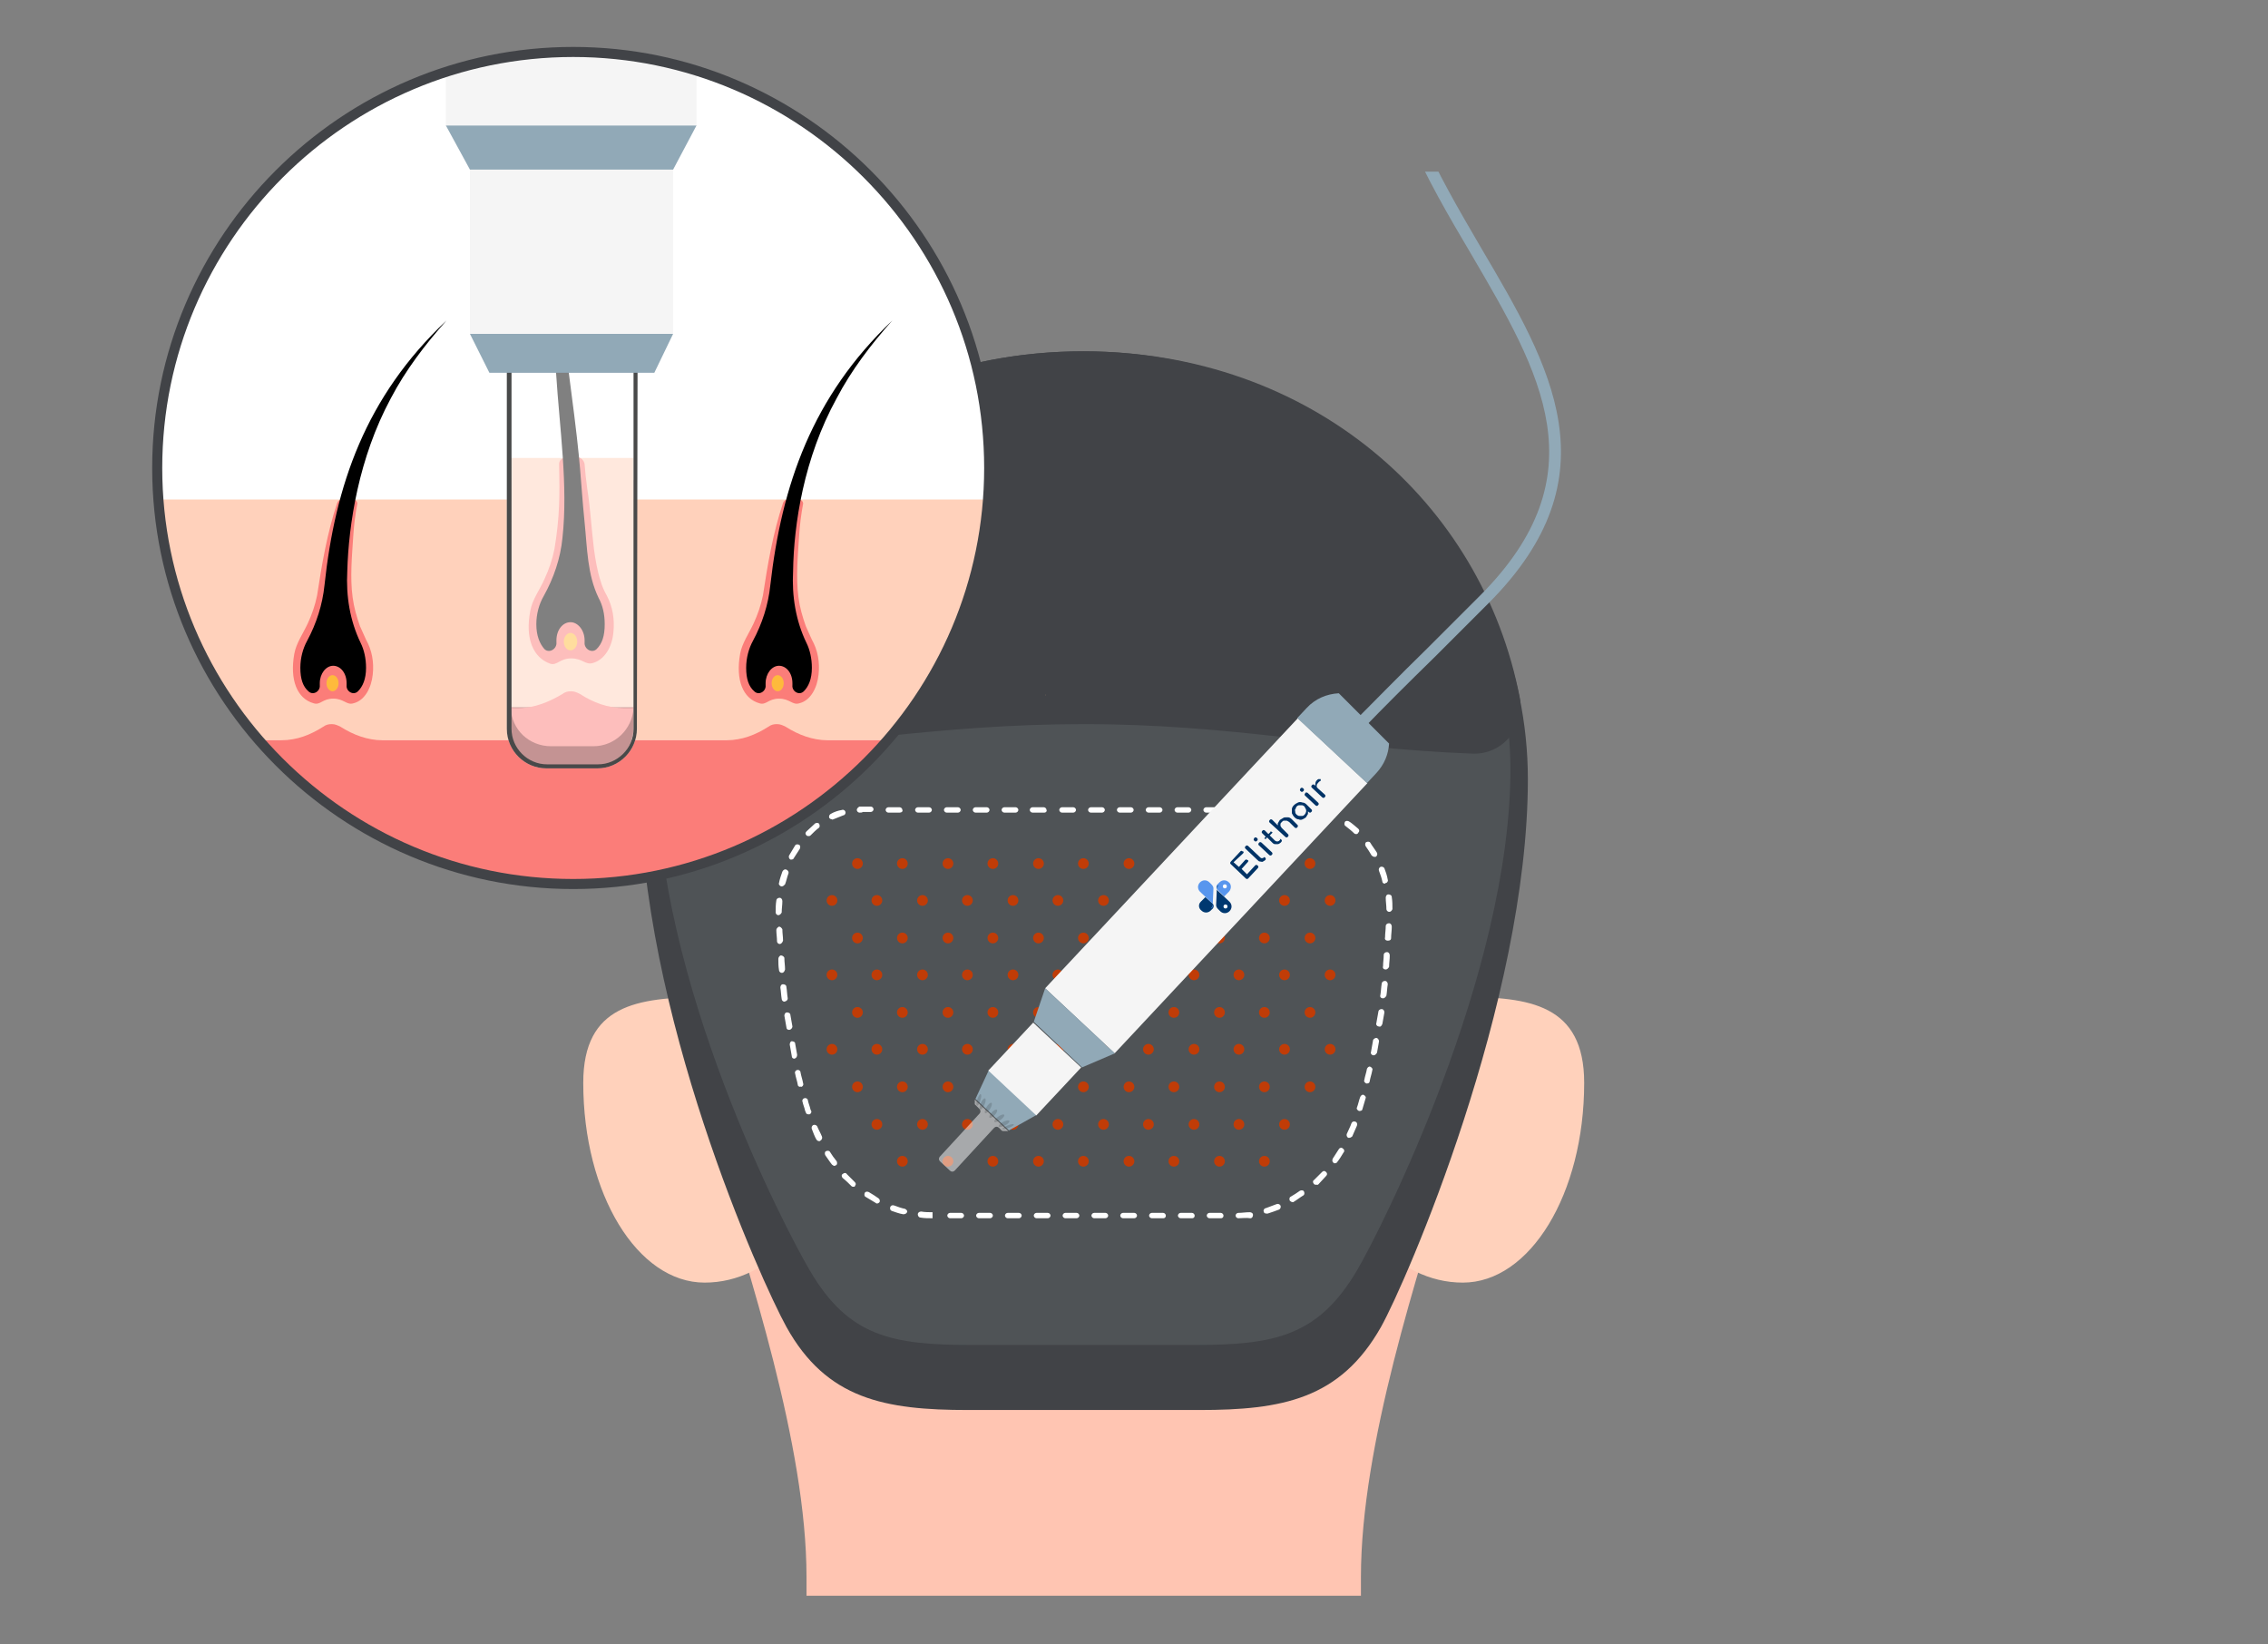<?xml version="1.0" encoding="UTF-8"?>
<!-- Generator: Adobe Illustrator 28.3.0, SVG Export Plug-In . SVG Version: 6.00 Build 0)  -->
<svg xmlns="http://www.w3.org/2000/svg" xmlns:xlink="http://www.w3.org/1999/xlink" version="1.1" id="Layer_2" x="0px" y="0px" viewBox="0 0 338.3 245.2" style="enable-background:new 0 0 338.3 245.2;" xml:space="preserve">
<rect x="0" y="0" width="338.3" height="245.2" fill="#808080" stroke="none"/>
<style type="text/css">
	.st0{clip-path:url(#SVGID_00000123400136045197023450000015710068820661742476_);}
	.st1{fill:#FFC5B2;}
	.st2{fill:#FFD1BB;}
	.st3{fill:#414347;}
	.st4{fill:#4F5356;}
	.st5{fill:#F9BB8F;}
	.st6{fill:#FFFFFF;}
	.st7{clip-path:url(#SVGID_00000116224963409780981670000016092412126310785983_);}
	.st8{fill:#C03C07;}
	.st9{fill:#F5F5F5;}
	.st10{fill:#91A9B7;}
	.st11{opacity:0.5;fill:#FFFFFF;enable-background:new    ;}
	.st12{opacity:0.22;fill:#34383A;enable-background:new    ;}
	.st13{opacity:0.22;}
	.st14{fill:#34383A;}
	.st15{fill-rule:evenodd;clip-rule:evenodd;fill:#003870;}
	.st16{fill-rule:evenodd;clip-rule:evenodd;fill:#5896EE;}
	.st17{fill:#003366;}
	.st18{fill:none;}
	.st19{clip-path:url(#SVGID_00000160181378387487510720000016900016225192153993_);}
	.st20{fill:#FB7D79;}
	.st21{opacity:0.75;fill:#FFCF29;enable-background:new    ;}
	.st22{fill:#882727;}
	.st23{fill:#484949;}
</style>
<g>
	<g>
		<defs>
			<rect id="SVGID_1_" x="46.6" y="25.6" width="269" height="212.4"></rect>
		</defs>
		<clipPath id="SVGID_00000103236411244822003400000000084718586158196409_">
			<use xlink:href="#SVGID_1_" style="overflow:visible;"></use>
		</clipPath>
		<g style="clip-path:url(#SVGID_00000103236411244822003400000000084718586158196409_);">
			<g>
				<g>
					<path class="st1" d="M106.6,172.8c5.1,17.1,13.7,42.7,13.7,62.4v2.9H203v-2.9c0-19.7,8.5-45.3,13.7-62.4       c5.2-17.1,7-54.1,7-54.1c0.4-4.6,0.3-9.2-0.5-13.7c-3.1-17.2-15.8-29.2-26.9-23.8C182.2,88,181.4,106,161.6,106l0,0       c-19.8,0-21.2-19.8-34.7-24.8c-11.7-4.3-23.8,6.6-26.9,23.8c-0.8,4.5-0.9,9.1-0.5,13.7C99.6,118.7,101.5,155.7,106.6,172.8       L106.6,172.8z"></path>
					<path class="st2" d="M236.3,161.5c0,16.6-8.1,29.8-18.1,29.8S200,181.8,200,170c0-11.8,8.1-21.3,18.1-21.3       S236.3,149.8,236.3,161.5L236.3,161.5z"></path>
					<path class="st2" d="M87,161.5c0,16.6,8.1,29.8,18.1,29.8s18.1-9.5,18.1-21.3c0-11.8-8.1-21.3-18.1-21.3       C95.1,148.8,87,149.8,87,161.5L87,161.5z"></path>
					<path class="st3" d="M161.6,52.4c-38.5,0-66.2,29-66.2,63.8s18.2,75,21.9,81.7c6,10.8,14.7,12.4,27.1,12.4h34.5       c12.3,0,21-1.6,27.1-12.4c3.7-6.6,21.9-48.4,21.9-81.7S200.2,52.4,161.6,52.4L161.6,52.4z"></path>
					<path class="st4" d="M161.6,56.3c-37.1,0-63.7,26.6-63.7,58.4s19.3,68.7,22.9,74.8c5.8,9.9,12.3,11.1,24.2,11.1h33.2       c11.9,0,18.4-1.3,24.2-11.1c3.6-6.1,22.9-44.3,22.9-74.8S198.7,56.3,161.6,56.3L161.6,56.3z"></path>
					<path class="st3" d="M161.6,108c22.3,0,37.2,3.6,58,4.4c4.5,0.2,7.9-3.9,7.1-8.3c-5.6-29.2-31.1-51.7-65.1-51.7       c-34,0-59.5,22.6-65.1,51.7c-0.8,4.5,2.6,8.5,7.2,8.3C122.2,111.5,139.7,108,161.6,108L161.6,108z"></path>
					<path class="st5" d="M156,103.7c0,0-0.1-0.1-0.2-0.2l0.1,0.1C155.9,103.6,155.9,103.7,156,103.7z"></path>
					<path class="st6" d="M182.1,181.7h-1.7c-0.2,0-0.4-0.2-0.4-0.4s0.2-0.4,0.4-0.4h1.7c0.2,0,0.4,0.2,0.4,0.4       S182.4,181.7,182.1,181.7z M177.8,181.7h-1.7c-0.2,0-0.4-0.2-0.4-0.4s0.2-0.4,0.4-0.4h1.7c0.2,0,0.4,0.2,0.4,0.4       S178.1,181.7,177.8,181.7z M173.5,181.7h-1.7c-0.2,0-0.4-0.2-0.4-0.4s0.2-0.4,0.4-0.4h1.7c0.2,0,0.4,0.2,0.4,0.4       S173.8,181.7,173.5,181.7z M169.2,181.7h-1.7c-0.2,0-0.4-0.2-0.4-0.4s0.2-0.4,0.4-0.4h1.7c0.2,0,0.4,0.2,0.4,0.4       S169.4,181.7,169.2,181.7z M164.9,181.7h-1.7c-0.2,0-0.4-0.2-0.4-0.4s0.2-0.4,0.4-0.4h1.7c0.2,0,0.4,0.2,0.4,0.4       S165.1,181.7,164.9,181.7z M160.6,181.7h-1.7c-0.2,0-0.4-0.2-0.4-0.4s0.2-0.4,0.4-0.4h1.7c0.2,0,0.4,0.2,0.4,0.4       S160.8,181.7,160.6,181.7z M156.3,181.7h-1.7c-0.2,0-0.4-0.2-0.4-0.4s0.2-0.4,0.4-0.4h1.7c0.2,0,0.4,0.2,0.4,0.4       S156.5,181.7,156.3,181.7z M152,181.7h-1.7c-0.2,0-0.4-0.2-0.4-0.4s0.2-0.4,0.4-0.4h1.7c0.2,0,0.4,0.2,0.4,0.4       S152.2,181.7,152,181.7z M147.7,181.7h-1.7c-0.2,0-0.4-0.2-0.4-0.4s0.2-0.4,0.4-0.4h1.7c0.2,0,0.4,0.2,0.4,0.4       S147.9,181.7,147.7,181.7z M143.4,181.7h-1.7c-0.2,0-0.4-0.2-0.4-0.4s0.2-0.4,0.4-0.4h1.7c0.2,0,0.4,0.2,0.4,0.4       S143.6,181.7,143.4,181.7z M139.1,181.7c-0.6,0-1.2,0-1.8-0.1c-0.2,0-0.4-0.2-0.4-0.5c0-0.2,0.2-0.4,0.5-0.4       c0.6,0.1,1.1,0.1,1.7,0.1V181.7L139.1,181.7z M184.7,181.7c-0.2,0-0.4-0.2-0.4-0.4c0-0.2,0.2-0.4,0.4-0.4       c0.6,0,1.1-0.1,1.7-0.1c0.2,0,0.5,0.1,0.5,0.4c0,0.2-0.1,0.5-0.4,0.5C185.9,181.6,185.3,181.7,184.7,181.7L184.7,181.7       L184.7,181.7z M134.8,181.1c0,0-0.1,0-0.1,0c-0.6-0.1-1.1-0.3-1.7-0.5c-0.2-0.1-0.3-0.3-0.2-0.6c0.1-0.2,0.3-0.3,0.6-0.2       c0.5,0.2,1.1,0.4,1.6,0.5c0.2,0.1,0.4,0.3,0.3,0.5C135.2,181,135,181.1,134.8,181.1L134.8,181.1z M188.9,181       c-0.2,0-0.4-0.1-0.4-0.3c-0.1-0.2,0.1-0.5,0.3-0.5c0.5-0.2,1.1-0.4,1.6-0.6c0.2-0.1,0.5,0,0.6,0.2c0.1,0.2,0,0.5-0.2,0.6       c-0.5,0.2-1.1,0.4-1.7,0.6C189,181,189,181,188.9,181L188.9,181z M130.8,179.5c0,0-0.1,0-0.2-0.1c-0.5-0.3-1-0.6-1.5-0.9       c-0.2-0.1-0.2-0.4-0.1-0.6c0.1-0.2,0.4-0.2,0.6-0.1c0.5,0.3,1,0.6,1.4,0.9c0.2,0.1,0.3,0.4,0.2,0.6       C131.1,179.4,131,179.5,130.8,179.5L130.8,179.5z M192.8,179.3c-0.1,0-0.3-0.1-0.4-0.2c-0.1-0.2-0.1-0.5,0.1-0.6       c0.5-0.3,1-0.6,1.4-0.9c0.2-0.1,0.5-0.1,0.6,0.1c0.1,0.2,0.1,0.5-0.1,0.6c-0.5,0.3-1,0.7-1.5,1       C193,179.3,192.9,179.3,192.8,179.3L192.8,179.3z M127.3,177c-0.1,0-0.2,0-0.3-0.1c-0.4-0.4-0.8-0.8-1.3-1.2       c-0.2-0.2-0.2-0.5,0-0.6c0.2-0.2,0.5-0.2,0.6,0c0.4,0.4,0.8,0.8,1.2,1.2c0.2,0.2,0.2,0.4,0,0.6C127.6,177,127.4,177,127.3,177       L127.3,177z M196.3,176.7c-0.1,0-0.2,0-0.3-0.1c-0.2-0.2-0.2-0.5,0-0.6c0.4-0.4,0.8-0.8,1.2-1.2c0.2-0.2,0.4-0.2,0.6,0       s0.2,0.4,0,0.6c-0.4,0.4-0.8,0.9-1.2,1.3C196.5,176.7,196.4,176.7,196.3,176.7L196.3,176.7z M124.5,173.9       c-0.1,0-0.3-0.1-0.4-0.2c-0.4-0.5-0.7-1-1-1.4c-0.1-0.2-0.1-0.5,0.1-0.6c0.2-0.1,0.5-0.1,0.6,0.1c0.3,0.5,0.6,0.9,1,1.4       c0.1,0.2,0.1,0.5-0.1,0.6C124.6,173.8,124.5,173.9,124.5,173.9z M199.1,173.5c-0.1,0-0.2,0-0.2-0.1c-0.2-0.1-0.2-0.4-0.1-0.6       c0.3-0.5,0.6-0.9,0.9-1.4c0.1-0.2,0.4-0.3,0.6-0.1c0.2,0.1,0.3,0.4,0.1,0.6c-0.3,0.5-0.6,1-1,1.5       C199.4,173.4,199.3,173.5,199.1,173.5L199.1,173.5z M122.2,170.2c-0.2,0-0.3-0.1-0.4-0.2c-0.3-0.5-0.5-1.1-0.7-1.6       c-0.1-0.2,0-0.5,0.2-0.6c0.2-0.1,0.5,0,0.6,0.2c0.2,0.5,0.5,1,0.7,1.5c0.1,0.2,0,0.5-0.2,0.6       C122.3,170.2,122.3,170.2,122.2,170.2L122.2,170.2z M201.3,169.7c0,0-0.1,0-0.2,0c-0.2-0.1-0.3-0.4-0.2-0.6       c0.2-0.5,0.5-1,0.7-1.6c0.1-0.2,0.3-0.3,0.6-0.2c0.2,0.1,0.3,0.3,0.2,0.6c-0.2,0.5-0.5,1.1-0.7,1.6       C201.6,169.6,201.4,169.7,201.3,169.7L201.3,169.7z M120.6,166.2c-0.2,0-0.4-0.1-0.4-0.3l-0.1-0.2c-0.1-0.5-0.3-0.9-0.4-1.4       c-0.1-0.2,0.1-0.5,0.3-0.5c0.2-0.1,0.5,0.1,0.5,0.3c0.1,0.5,0.3,0.9,0.4,1.4l0.1,0.2c0.1,0.2-0.1,0.5-0.3,0.5       C120.7,166.2,120.6,166.2,120.6,166.2L120.6,166.2z M202.8,165.7c0,0-0.1,0-0.1,0c-0.2-0.1-0.4-0.3-0.3-0.5       c0.2-0.5,0.3-1.1,0.5-1.6c0.1-0.2,0.3-0.4,0.5-0.3c0.2,0.1,0.4,0.3,0.3,0.5c-0.2,0.6-0.3,1.1-0.5,1.7       C203.2,165.6,203,165.7,202.8,165.7L202.8,165.7z M119.4,162.1c-0.2,0-0.4-0.1-0.4-0.3c-0.1-0.6-0.3-1.1-0.4-1.7       c-0.1-0.2,0.1-0.5,0.3-0.5c0.2-0.1,0.5,0.1,0.5,0.3c0.1,0.6,0.3,1.1,0.4,1.7c0.1,0.2-0.1,0.5-0.3,0.5       C119.5,162,119.5,162,119.4,162.1L119.4,162.1z M203.9,161.6c0,0-0.1,0-0.1,0c-0.2-0.1-0.4-0.3-0.3-0.5       c0.1-0.6,0.3-1.1,0.4-1.7c0.1-0.2,0.3-0.4,0.5-0.3c0.2,0.1,0.4,0.3,0.3,0.5c-0.1,0.6-0.3,1.1-0.4,1.7       C204.3,161.5,204.1,161.6,203.9,161.6L203.9,161.6z M118.5,157.9c-0.2,0-0.4-0.1-0.4-0.4c-0.1-0.6-0.2-1.1-0.3-1.7       c0-0.2,0.1-0.5,0.3-0.5c0.2,0,0.5,0.1,0.5,0.3c0.1,0.6,0.2,1.1,0.3,1.7C118.9,157.6,118.8,157.8,118.5,157.9       C118.5,157.8,118.5,157.8,118.5,157.9L118.5,157.9z M204.9,157.4C204.9,157.4,204.8,157.4,204.9,157.4c-0.3,0-0.5-0.3-0.4-0.5       c0.1-0.6,0.2-1.1,0.3-1.7c0-0.2,0.3-0.4,0.5-0.4s0.4,0.3,0.4,0.5c-0.1,0.6-0.2,1.1-0.3,1.7       C205.3,157.2,205.1,157.4,204.9,157.4L204.9,157.4z M117.7,153.6c-0.2,0-0.4-0.1-0.4-0.4c-0.1-0.6-0.2-1.1-0.3-1.7       c0-0.2,0.1-0.5,0.4-0.5c0.2,0,0.5,0.1,0.5,0.4c0.1,0.6,0.2,1.1,0.3,1.7C118.2,153.3,118,153.6,117.7,153.6       C117.7,153.6,117.7,153.6,117.7,153.6L117.7,153.6z M205.7,153.1C205.7,153.1,205.6,153.1,205.7,153.1c-0.3,0-0.5-0.3-0.4-0.5       c0.1-0.6,0.2-1.1,0.3-1.7c0-0.2,0.2-0.4,0.5-0.4c0.2,0,0.4,0.2,0.4,0.5c-0.1,0.6-0.2,1.1-0.3,1.7       C206.1,153,205.9,153.2,205.7,153.1L205.7,153.1z M117,149.4c-0.2,0-0.4-0.2-0.4-0.4c-0.1-0.6-0.1-1.1-0.2-1.7       c0-0.2,0.1-0.5,0.4-0.5c0.2,0,0.5,0.1,0.5,0.4c0.1,0.6,0.1,1.1,0.2,1.7C117.5,149.1,117.4,149.3,117,149.4       C117.1,149.3,117.1,149.3,117,149.4L117,149.4z M206.3,148.9C206.3,148.9,206.2,148.9,206.3,148.9c-0.3,0-0.5-0.2-0.4-0.5       c0.1-0.6,0.1-1.1,0.2-1.7c0-0.2,0.2-0.4,0.5-0.4c0.2,0,0.4,0.2,0.4,0.5c-0.1,0.6-0.1,1.1-0.2,1.7       C206.7,148.7,206.5,148.9,206.3,148.9L206.3,148.9z M116.6,145.1c-0.2,0-0.4-0.2-0.4-0.4c-0.1-0.6-0.1-1.1-0.1-1.7       c0-0.2,0.2-0.5,0.4-0.5c0.2,0,0.5,0.2,0.5,0.4c0,0.6,0.1,1.1,0.1,1.7C117,144.9,116.9,145.1,116.6,145.1       C116.6,145.1,116.6,145.1,116.6,145.1z M206.7,144.6C206.7,144.6,206.7,144.6,206.7,144.6c-0.3,0-0.5-0.2-0.4-0.5       c0-0.6,0.1-1.1,0.1-1.7c0-0.2,0.2-0.4,0.5-0.4c0.2,0,0.4,0.2,0.4,0.5c0,0.6-0.1,1.2-0.1,1.7       C207.1,144.4,206.9,144.6,206.7,144.6L206.7,144.6z M116.3,140.8c-0.2,0-0.4-0.2-0.4-0.4c0-0.6-0.1-1.1-0.1-1.7       c0-0.2,0.2-0.4,0.4-0.5c0.2,0,0.4,0.2,0.5,0.4c0,0.6,0.1,1.1,0.1,1.7C116.7,140.6,116.5,140.8,116.3,140.8       C116.3,140.8,116.3,140.8,116.3,140.8L116.3,140.8z M207,140.3C207,140.3,207,140.3,207,140.3c-0.3,0-0.5-0.2-0.4-0.5       c0-0.6,0.1-1.1,0.1-1.7c0-0.2,0.2-0.4,0.5-0.4c0.2,0,0.4,0.2,0.4,0.5c0,0.6-0.1,1.2-0.1,1.7C207.5,140.2,207.3,140.3,207,140.3       L207,140.3z M116.1,136.5c-0.2,0-0.4-0.2-0.4-0.4c0-0.6,0-1.2,0.1-1.8c0-0.2,0.2-0.4,0.5-0.4c0.2,0,0.4,0.2,0.4,0.5       c0,0.6-0.1,1.1-0.1,1.7C116.5,136.3,116.3,136.5,116.1,136.5L116.1,136.5z M207.2,136c-0.2,0-0.4-0.2-0.4-0.4       c0-0.6-0.1-1.1-0.1-1.7c0-0.2,0.1-0.5,0.4-0.5c0.2,0,0.5,0.1,0.5,0.4c0.1,0.6,0.1,1.2,0.1,1.8C207.6,135.8,207.5,136,207.2,136       L207.2,136L207.2,136z M116.6,132.2c0,0-0.1,0-0.1,0c-0.2-0.1-0.4-0.3-0.3-0.5c0.1-0.6,0.3-1.1,0.5-1.7       c0.1-0.2,0.3-0.4,0.6-0.3c0.2,0.1,0.4,0.3,0.3,0.6c-0.2,0.5-0.3,1.1-0.5,1.6C116.9,132.1,116.8,132.2,116.6,132.2L116.6,132.2z        M206.6,131.8c-0.2,0-0.4-0.1-0.4-0.3c-0.1-0.5-0.3-1.1-0.5-1.6c-0.1-0.2,0-0.5,0.2-0.6s0.5,0,0.6,0.2c0.2,0.5,0.4,1.1,0.5,1.7       c0.1,0.2-0.1,0.5-0.3,0.5C206.6,131.7,206.6,131.8,206.6,131.8L206.6,131.8z M118.1,128.2c0,0-0.1,0-0.2,0       c-0.2-0.1-0.3-0.4-0.2-0.6c0.3-0.5,0.6-1,0.9-1.5c0.1-0.2,0.4-0.2,0.6-0.1c0.2,0.1,0.2,0.4,0.1,0.6c-0.3,0.5-0.6,0.9-0.9,1.4       C118.4,128.1,118.2,128.2,118.1,128.2L118.1,128.2z M205,127.8c-0.1,0-0.3-0.1-0.4-0.2c-0.3-0.5-0.6-1-0.9-1.4       c-0.1-0.2-0.1-0.5,0.1-0.6c0.2-0.1,0.5-0.1,0.6,0.1c0.3,0.5,0.7,1,1,1.5c0.1,0.2,0,0.5-0.2,0.6       C205.1,127.8,205,127.8,205,127.8L205,127.8z M120.6,124.7c-0.1,0-0.2,0-0.3-0.1c-0.2-0.2-0.2-0.4,0-0.6       c0.4-0.4,0.9-0.8,1.3-1.2c0.2-0.1,0.5-0.1,0.6,0.1c0.1,0.2,0.1,0.5-0.1,0.6c-0.4,0.3-0.8,0.7-1.2,1.1       C120.8,124.7,120.7,124.7,120.6,124.7L120.6,124.7z M202.3,124.4c-0.1,0-0.2,0-0.3-0.1c-0.4-0.4-0.8-0.7-1.3-1.1       c-0.2-0.1-0.2-0.4-0.1-0.6c0.1-0.2,0.4-0.2,0.6-0.1c0.5,0.3,0.9,0.7,1.4,1.1c0.2,0.2,0.2,0.4,0,0.6       C202.5,124.4,202.4,124.4,202.3,124.4L202.3,124.4z M124.1,122.2c-0.2,0-0.3-0.1-0.4-0.2c-0.1-0.2,0-0.5,0.2-0.6       c0.5-0.3,1.1-0.5,1.7-0.6c0.2-0.1,0.5,0.1,0.5,0.3c0.1,0.2-0.1,0.5-0.3,0.5c-0.5,0.2-1,0.4-1.5,0.6       C124.2,122.2,124.1,122.3,124.1,122.2L124.1,122.2z M198.8,122c0,0-0.1,0-0.2,0c-0.5-0.2-1-0.4-1.6-0.5       c-0.2-0.1-0.4-0.3-0.3-0.5c0.1-0.2,0.3-0.4,0.5-0.3c0.6,0.1,1.1,0.3,1.7,0.6c0.2,0.1,0.3,0.4,0.2,0.6       C199.1,122,198.9,122.1,198.8,122L198.8,122z M128.2,121.2c-0.2,0-0.4-0.2-0.4-0.4c0-0.2,0.2-0.4,0.4-0.5c0.2,0,0.4,0,0.5,0       h1.2c0.2,0,0.4,0.2,0.4,0.4c0,0.2-0.2,0.4-0.4,0.4h-1.2C128.6,121.2,128.4,121.2,128.2,121.2       C128.2,121.2,128.2,121.2,128.2,121.2L128.2,121.2z M194.6,121.2h-1.8c-0.2,0-0.4-0.2-0.4-0.4c0-0.2,0.2-0.4,0.4-0.4h1.8       c0.2,0,0.4,0.2,0.4,0.4C195,121,194.8,121.2,194.6,121.2L194.6,121.2z M190.2,121.2h-1.7c-0.2,0-0.4-0.2-0.4-0.4       c0-0.2,0.2-0.4,0.4-0.4h1.7c0.2,0,0.4,0.2,0.4,0.4C190.6,121,190.5,121.2,190.2,121.2z M185.9,121.2h-1.7       c-0.2,0-0.4-0.2-0.4-0.4c0-0.2,0.2-0.4,0.4-0.4h1.7c0.2,0,0.4,0.2,0.4,0.4C186.3,121,186.2,121.2,185.9,121.2z M181.6,121.2       h-1.7c-0.2,0-0.4-0.2-0.4-0.4c0-0.2,0.2-0.4,0.4-0.4h1.7c0.2,0,0.4,0.2,0.4,0.4C182,121,181.8,121.2,181.6,121.2z M177.3,121.2       h-1.7c-0.2,0-0.4-0.2-0.4-0.4c0-0.2,0.2-0.4,0.4-0.4h1.7c0.2,0,0.4,0.2,0.4,0.4C177.7,121,177.5,121.2,177.3,121.2z M173,121.2       h-1.7c-0.2,0-0.4-0.2-0.4-0.4c0-0.2,0.2-0.4,0.4-0.4h1.7c0.2,0,0.4,0.2,0.4,0.4C173.4,121,173.2,121.2,173,121.2z M168.7,121.2       H167c-0.2,0-0.4-0.2-0.4-0.4c0-0.2,0.2-0.4,0.4-0.4h1.7c0.2,0,0.4,0.2,0.4,0.4C169.1,121,168.9,121.2,168.7,121.2z        M164.4,121.2h-1.7c-0.2,0-0.4-0.2-0.4-0.4c0-0.2,0.2-0.4,0.4-0.4h1.7c0.2,0,0.4,0.2,0.4,0.4       C164.8,121,164.6,121.2,164.4,121.2z M160.1,121.2h-1.7c-0.2,0-0.4-0.2-0.4-0.4c0-0.2,0.2-0.4,0.4-0.4h1.7       c0.2,0,0.4,0.2,0.4,0.4C160.5,121,160.3,121.2,160.1,121.2z M155.8,121.2H154c-0.2,0-0.4-0.2-0.4-0.4c0-0.2,0.2-0.4,0.4-0.4       h1.7c0.2,0,0.4,0.2,0.4,0.4C156.2,121,156,121.2,155.8,121.2z M151.5,121.2h-1.7c-0.2,0-0.4-0.2-0.4-0.4c0-0.2,0.2-0.4,0.4-0.4       h1.7c0.2,0,0.4,0.2,0.4,0.4C151.9,121,151.7,121.2,151.5,121.2z M147.2,121.2h-1.7c-0.2,0-0.4-0.2-0.4-0.4       c0-0.2,0.2-0.4,0.4-0.4h1.7c0.2,0,0.4,0.2,0.4,0.4C147.6,121,147.4,121.2,147.2,121.2z M142.9,121.2h-1.7       c-0.2,0-0.4-0.2-0.4-0.4c0-0.2,0.2-0.4,0.4-0.4h1.7c0.2,0,0.4,0.2,0.4,0.4C143.3,121,143.1,121.2,142.9,121.2z M138.6,121.2       h-1.7c-0.2,0-0.4-0.2-0.4-0.4c0-0.2,0.2-0.4,0.4-0.4h1.7c0.2,0,0.4,0.2,0.4,0.4C139,121,138.8,121.2,138.6,121.2z M134.2,121.2       h-1.7c-0.2,0-0.4-0.2-0.4-0.4c0-0.2,0.2-0.4,0.4-0.4h1.7c0.2,0,0.4,0.2,0.4,0.4C134.7,121,134.5,121.2,134.2,121.2z"></path>
					<g>
						<defs>
							<path id="SVGID_00000114047767361083686030000009309441001081389232_" d="M191.1,125.2h-58.9c-6.5,0-11.6,6.2-11.4,13.6         c0.3,9,1.6,17.2,4,24.5c2.5,8,9.2,13.4,16.6,13.4h40.4c7.4,0,14.1-5.4,16.6-13.4c2.3-7.4,3.6-15.6,4-24.5         C202.7,131.4,197.6,125.2,191.1,125.2z"></path>
						</defs>
						<clipPath id="SVGID_00000054229300357142099700000008366570765271087541_">
							<use xlink:href="#SVGID_00000114047767361083686030000009309441001081389232_" style="overflow:visible;"></use>
						</clipPath>
						<g style="clip-path:url(#SVGID_00000054229300357142099700000008366570765271087541_);">
							<g>
								<g>
									<circle class="st8" cx="198.4" cy="134.3" r="0.8"></circle>
									<circle class="st8" cx="191.6" cy="134.3" r="0.8"></circle>
									<circle class="st8" cx="184.8" cy="134.3" r="0.8"></circle>
									<circle class="st8" cx="178.1" cy="134.3" r="0.8"></circle>
									<circle class="st8" cx="171.3" cy="134.3" r="0.8"></circle>
									<circle class="st8" cx="164.6" cy="134.3" r="0.8"></circle>
									<circle class="st8" cx="157.8" cy="134.3" r="0.8"></circle>
									<circle class="st8" cx="151.1" cy="134.3" r="0.8"></circle>
									<circle class="st8" cx="144.3" cy="134.3" r="0.8"></circle>
									<circle class="st8" cx="137.6" cy="134.3" r="0.8"></circle>
									<circle class="st8" cx="130.8" cy="134.3" r="0.8"></circle>
									<circle class="st8" cx="124.1" cy="134.3" r="0.8"></circle>
								</g>
								<g>
									<circle class="st8" cx="195.4" cy="139.9" r="0.8"></circle>
									<circle class="st8" cx="188.6" cy="139.9" r="0.8"></circle>
									<circle class="st8" cx="181.9" cy="139.9" r="0.8"></circle>
									<circle class="st8" cx="175.1" cy="139.9" r="0.8"></circle>
									<circle class="st8" cx="168.4" cy="139.9" r="0.8"></circle>
									<circle class="st8" cx="161.6" cy="139.9" r="0.8"></circle>
									<circle class="st8" cx="154.9" cy="139.9" r="0.8"></circle>
									<circle class="st8" cx="148.1" cy="139.9" r="0.8"></circle>
									<circle class="st8" cx="141.4" cy="139.9" r="0.8"></circle>
									<circle class="st8" cx="134.6" cy="139.9" r="0.8"></circle>
									<circle class="st8" cx="127.9" cy="139.9" r="0.8"></circle>
								</g>
								<g>
									<circle class="st8" cx="195.4" cy="128.8" r="0.8"></circle>
									<circle class="st8" cx="188.6" cy="128.8" r="0.8"></circle>
									<circle class="st8" cx="181.9" cy="128.8" r="0.8"></circle>
									<circle class="st8" cx="175.1" cy="128.8" r="0.8"></circle>
									<circle class="st8" cx="168.4" cy="128.8" r="0.8"></circle>
									<circle class="st8" cx="161.6" cy="128.8" r="0.8"></circle>
									<circle class="st8" cx="154.9" cy="128.8" r="0.8"></circle>
									<circle class="st8" cx="148.1" cy="128.8" r="0.8"></circle>
									<circle class="st8" cx="141.4" cy="128.8" r="0.8"></circle>
									<circle class="st8" cx="134.6" cy="128.8" r="0.8"></circle>
									<circle class="st8" cx="127.9" cy="128.8" r="0.8"></circle>
								</g>
								<g>
									<circle class="st8" cx="198.4" cy="145.4" r="0.8"></circle>
									<circle class="st8" cx="191.6" cy="145.4" r="0.8"></circle>
									<circle class="st8" cx="184.8" cy="145.4" r="0.8"></circle>
									<circle class="st8" cx="178.1" cy="145.4" r="0.8"></circle>
									<circle class="st8" cx="171.3" cy="145.4" r="0.8"></circle>
									<circle class="st8" cx="164.6" cy="145.4" r="0.8"></circle>
									<circle class="st8" cx="157.8" cy="145.4" r="0.8"></circle>
									<circle class="st8" cx="151.1" cy="145.4" r="0.8"></circle>
									<circle class="st8" cx="144.3" cy="145.4" r="0.8"></circle>
									<circle class="st8" cx="137.6" cy="145.4" r="0.8"></circle>
									<circle class="st8" cx="130.8" cy="145.4" r="0.8"></circle>
									<circle class="st8" cx="124.1" cy="145.4" r="0.8"></circle>
								</g>
								<g>
									<circle class="st8" cx="195.4" cy="151" r="0.8"></circle>
									<circle class="st8" cx="188.6" cy="151" r="0.8"></circle>
									<circle class="st8" cx="181.9" cy="151" r="0.8"></circle>
									<circle class="st8" cx="175.1" cy="151" r="0.8"></circle>
									<circle class="st8" cx="168.4" cy="151" r="0.8"></circle>
									<circle class="st8" cx="161.6" cy="151" r="0.8"></circle>
									<circle class="st8" cx="154.9" cy="151" r="0.8"></circle>
									<circle class="st8" cx="148.1" cy="151" r="0.8"></circle>
									<circle class="st8" cx="141.4" cy="151" r="0.8"></circle>
									<circle class="st8" cx="134.6" cy="151" r="0.8"></circle>
									<circle class="st8" cx="127.9" cy="151" r="0.8"></circle>
								</g>
								<g>
									<circle class="st8" cx="198.4" cy="156.5" r="0.8"></circle>
									<circle class="st8" cx="191.6" cy="156.5" r="0.8"></circle>
									<circle class="st8" cx="184.8" cy="156.5" r="0.8"></circle>
									<circle class="st8" cx="178.1" cy="156.5" r="0.8"></circle>
									<circle class="st8" cx="171.3" cy="156.5" r="0.8"></circle>
									<circle class="st8" cx="164.6" cy="156.5" r="0.8"></circle>
									<circle class="st8" cx="157.8" cy="156.5" r="0.8"></circle>
									<circle class="st8" cx="151.1" cy="156.5" r="0.8"></circle>
									<circle class="st8" cx="144.3" cy="156.5" r="0.8"></circle>
									<circle class="st8" cx="137.6" cy="156.5" r="0.8"></circle>
									<circle class="st8" cx="130.8" cy="156.5" r="0.8"></circle>
									<circle class="st8" cx="124.1" cy="156.5" r="0.8"></circle>
								</g>
								<g>
									<circle class="st8" cx="195.4" cy="162.1" r="0.8"></circle>
									<circle class="st8" cx="188.6" cy="162.1" r="0.8"></circle>
									<circle class="st8" cx="181.9" cy="162.1" r="0.8"></circle>
									<circle class="st8" cx="175.1" cy="162.1" r="0.8"></circle>
									<circle class="st8" cx="168.4" cy="162.1" r="0.8"></circle>
									<circle class="st8" cx="161.6" cy="162.1" r="0.8"></circle>
									<circle class="st8" cx="154.9" cy="162.1" r="0.8"></circle>
									<circle class="st8" cx="148.1" cy="162.1" r="0.8"></circle>
									<circle class="st8" cx="141.4" cy="162.1" r="0.8"></circle>
									<circle class="st8" cx="134.6" cy="162.1" r="0.8"></circle>
									<circle class="st8" cx="127.9" cy="162.1" r="0.8"></circle>
								</g>
								<g>
									<circle class="st8" cx="198.4" cy="167.7" r="0.8"></circle>
									<circle class="st8" cx="191.6" cy="167.7" r="0.8"></circle>
									<circle class="st8" cx="184.8" cy="167.7" r="0.8"></circle>
									<circle class="st8" cx="178.1" cy="167.7" r="0.8"></circle>
									<circle class="st8" cx="171.3" cy="167.7" r="0.8"></circle>
									<circle class="st8" cx="164.6" cy="167.7" r="0.8"></circle>
									<circle class="st8" cx="157.8" cy="167.7" r="0.8"></circle>
									<circle class="st8" cx="151.1" cy="167.7" r="0.8"></circle>
									<circle class="st8" cx="144.3" cy="167.7" r="0.8"></circle>
									<circle class="st8" cx="137.6" cy="167.7" r="0.8"></circle>
									<circle class="st8" cx="130.8" cy="167.7" r="0.8"></circle>
									<circle class="st8" cx="124.1" cy="167.7" r="0.8"></circle>
								</g>
								<g>
									<circle class="st8" cx="195.4" cy="173.2" r="0.8"></circle>
									<circle class="st8" cx="188.6" cy="173.2" r="0.8"></circle>
									<circle class="st8" cx="181.9" cy="173.2" r="0.8"></circle>
									<circle class="st8" cx="175.1" cy="173.2" r="0.8"></circle>
									<circle class="st8" cx="168.4" cy="173.2" r="0.8"></circle>
									<circle class="st8" cx="161.6" cy="173.2" r="0.8"></circle>
									<circle class="st8" cx="154.9" cy="173.2" r="0.8"></circle>
									<circle class="st8" cx="148.1" cy="173.2" r="0.8"></circle>
									<circle class="st8" cx="141.4" cy="173.2" r="0.8"></circle>
									<circle class="st8" cx="134.6" cy="173.2" r="0.8"></circle>
									<circle class="st8" cx="127.9" cy="173.2" r="0.8"></circle>
								</g>
							</g>
						</g>
					</g>
				</g>
				<g>
					
						<rect x="152.4" y="125" transform="matrix(0.683 -0.73 0.73 0.683 -39.445 173.281)" class="st9" width="55.2" height="14.2"></rect>
					<polygon class="st10" points="155.9,147.4 166.3,157.1 161.4,159.2 154.2,152.4      "></polygon>
					<polygon class="st10" points="147.5,159.6 154.6,166.3 150.5,168.6 145.5,163.9      "></polygon>
					
						<rect x="149.5" y="154.5" transform="matrix(0.683 -0.73 0.73 0.683 -67.472 163.284)" class="st9" width="9.8" height="9.8"></rect>
					<path class="st11" d="M145.7,165l0.4,0.4c0.2,0.2,0.2,0.5,0,0.7l-5.9,6.4c-0.2,0.2-0.2,0.5,0,0.7l1.5,1.4       c0.2,0.2,0.5,0.2,0.7,0l5.9-6.4c0.2-0.2,0.5-0.2,0.7,0l0.4,0.4c0.1,0.1,0.2,0.1,0.3,0.1h0.7l-5-4.7l0,0.7       C145.5,164.8,145.6,164.9,145.7,165L145.7,165z"></path>
					
						<ellipse transform="matrix(0.683 -0.73 0.73 0.683 -74.319 160.848)" class="st12" cx="148.2" cy="166.1" rx="0.8" ry="0.3"></ellipse>
					<g class="st13">
						
							<ellipse transform="matrix(0.815 -0.58 0.58 0.815 -69.122 117.274)" class="st14" cx="149" cy="166.8" rx="0.9" ry="0.3"></ellipse>
					</g>
					<g class="st13">
						
							<ellipse transform="matrix(0.888 -0.46 0.46 0.888 -60.306 87.761)" class="st14" cx="149.8" cy="167.5" rx="0.9" ry="0.3"></ellipse>
					</g>
					<g class="st13">
						<path class="st14" d="M150.2,167.9c0.5-0.2,0.9-0.3,1-0.2c0.1,0.1-0.2,0.3-0.7,0.5c-0.5,0.2-0.9,0.3-1,0.2        C149.4,168.4,149.7,168.1,150.2,167.9z"></path>
					</g>
					<g class="st13">
						
							<ellipse transform="matrix(0.524 -0.852 0.852 0.524 -70.652 204.224)" class="st14" cx="147.4" cy="165.3" rx="0.9" ry="0.3"></ellipse>
					</g>
					<g class="st13">
						
							<ellipse transform="matrix(0.4 -0.916 0.916 0.4 -62.883 233.185)" class="st14" cx="146.7" cy="164.6" rx="0.9" ry="0.3"></ellipse>
					</g>
					<g class="st13">
						<path class="st14" d="M146.2,164.2c0.2-0.5,0.2-0.9,0.1-1s-0.3,0.2-0.5,0.7c-0.2,0.5-0.2,0.9-0.1,1S146.1,164.7,146.2,164.2z"></path>
					</g>
					<path class="st10" d="M199.7,103.4c-1.8,0.1-3.5,0.8-4.8,2.2l-1.4,1.5l10.4,9.7l1.4-1.5c1.2-1.3,1.8-2.8,1.9-4.4L199.7,103.4       L199.7,103.4z"></path>
					<g>
						<g>
							<path class="st15" d="M179.1,134.5l0.7-0.7l1,0.9c0.3,0.2,0.3,0.7,0,0.9l-0.2,0.2c-0.4,0.4-1,0.4-1.4,0l0,0         C178.8,135.5,178.7,134.9,179.1,134.5L179.1,134.5z"></path>
							<path class="st16" d="M181,132.5c0-0.2-0.1-0.4-0.3-0.6l-0.3-0.3c-0.4-0.4-1-0.4-1.4,0l0,0c-0.4,0.4-0.4,1,0,1.4l1.7,1.6         c0.3,0.2,0.3,0.7,0,0.9l0-0.1c0.2-0.2,0.2-0.4,0.2-0.6L181,132.5L181,132.5L181,132.5z"></path>
							<path class="st16" d="M183.3,133l-0.7,0.7l-1-1c-0.2-0.2-0.2-0.6,0-0.8l0.3-0.3c0.4-0.4,1-0.4,1.4,0l0,0         C183.7,131.9,183.7,132.6,183.3,133z"></path>
							<path class="st15" d="M181.4,135c0,0.2,0.1,0.4,0.3,0.6l0.3,0.3c0.4,0.4,1,0.4,1.4,0l0,0c0.4-0.4,0.4-1,0-1.4l-1.7-1.6         c-0.3-0.2-0.3-0.7,0-0.9l0,0.1c-0.2,0.2-0.2,0.4-0.2,0.6L181.4,135L181.4,135z"></path>
							<circle class="st6" cx="182.8" cy="135.2" r="0.3"></circle>
							<circle class="st6" cx="182.7" cy="132.2" r="0.3"></circle>
						</g>
						<g>
							<path class="st17" d="M185.4,127.3c0,0,0.1-0.1,0.1-0.2s0-0.1-0.1-0.1s-0.1-0.1-0.2-0.1c-0.1,0-0.1,0-0.2,0.1l-1.4,1.5         c0,0-0.1,0.1-0.1,0.2c0,0.1,0,0.1,0.1,0.2l2.2,2.1c0,0,0.1,0.1,0.2,0.1c0.1,0,0.1,0,0.2-0.1l1.4-1.5c0,0,0.1-0.1,0.1-0.2         c0-0.1,0-0.1-0.1-0.2c0,0-0.1-0.1-0.2-0.1c-0.1,0-0.1,0-0.2,0.1l-1.2,1.3l-0.8-0.8l0.9-1c0,0,0.1-0.1,0.1-0.2         c0-0.1,0-0.1-0.1-0.1c0,0-0.1-0.1-0.2-0.1c-0.1,0-0.1,0-0.2,0.1l-0.9,1l-0.8-0.7L185.4,127.3L185.4,127.3L185.4,127.3z"></path>
							<path class="st17" d="M188.5,127.9L188.5,127.9c-0.1,0.1-0.2,0.1-0.3,0.1c-0.1,0-0.2-0.1-0.2-0.1l-1.8-1.7         c0,0-0.1-0.1-0.2-0.1c-0.1,0-0.1,0-0.2,0.1s-0.1,0.1-0.1,0.2c0,0.1,0,0.1,0.1,0.2l1.8,1.7c0.1,0.1,0.2,0.2,0.4,0.2         c0.1,0,0.3,0.1,0.4,0s0.2-0.1,0.3-0.2l0,0c0.1-0.1,0.1-0.1,0.1-0.2c0-0.1,0-0.1-0.1-0.2c-0.1,0-0.1-0.1-0.2-0.1         C188.6,127.8,188.6,127.8,188.5,127.9L188.5,127.9L188.5,127.9z"></path>
							<path class="st17" d="M187.1,125c0,0-0.1,0.1-0.1,0.2c0,0.1,0,0.1,0.1,0.2c0.1,0.1,0.1,0.1,0.2,0.1s0.1,0,0.2-0.1         s0.1-0.1,0.1-0.2s0-0.1-0.1-0.2c-0.1-0.1-0.1-0.1-0.2-0.1C187.2,124.9,187.1,124.9,187.1,125z"></path>
							<path class="st17" d="M187.8,125.7c0,0-0.1,0.1-0.1,0.2s0,0.1,0.1,0.2l1.5,1.4c0,0,0.1,0.1,0.2,0.1c0.1,0,0.1,0,0.2-0.1         s0.1-0.1,0.1-0.2s0-0.1-0.1-0.2l-1.5-1.4c0,0-0.1-0.1-0.2-0.1C187.9,125.6,187.9,125.6,187.8,125.7L187.8,125.7z"></path>
							<path class="st17" d="M190.9,125.3l-0.1,0.1c0,0-0.1,0.1-0.3,0.1s-0.2-0.1-0.3-0.1l-0.8-0.8l0.3-0.3c0,0,0.1-0.1,0.1-0.1         c0-0.1,0-0.1-0.1-0.1c0,0-0.1-0.1-0.1-0.1c-0.1,0-0.1,0-0.1,0.1l-0.3,0.3l-0.5-0.5c0,0-0.1-0.1-0.2-0.1c-0.1,0-0.1,0-0.2,0.1         c0,0-0.1,0.1-0.1,0.2c0,0.1,0,0.1,0.1,0.2l0.5,0.5l-0.1,0.1c0,0-0.1,0.1-0.1,0.1c0,0.1,0,0.1,0.1,0.1c0,0,0.1,0.1,0.1,0         c0.1,0,0.1,0,0.1-0.1l0.1-0.1l0.8,0.8c0.1,0.1,0.2,0.2,0.4,0.2c0.1,0,0.3,0,0.4,0c0.1,0,0.3-0.1,0.4-0.2l0.1-0.1         c0,0,0.1-0.1,0.1-0.2c0-0.1,0-0.1-0.1-0.2c-0.1,0-0.1-0.1-0.2-0.1C191,125.3,190.9,125.3,190.9,125.3L190.9,125.3         L190.9,125.3z"></path>
							<path class="st17" d="M191.4,122c-0.2,0.1-0.3,0.2-0.5,0.3c-0.1,0.2-0.2,0.3-0.3,0.5c0,0.1,0,0.2,0,0.3l-0.8-0.8         c0,0-0.1-0.1-0.2-0.1c-0.1,0-0.1,0-0.2,0.1c0,0-0.1,0.1-0.1,0.2s0,0.1,0.1,0.2l2.3,2.1c0,0,0.1,0.1,0.2,0.1         c0.1,0,0.1,0,0.2-0.1c0,0,0.1-0.1,0.1-0.2s0-0.1-0.1-0.2l-0.9-0.9c-0.1-0.1-0.1-0.2-0.2-0.3c0-0.1,0-0.2,0-0.3         c0-0.1,0.1-0.2,0.2-0.3s0.2-0.2,0.3-0.2c0.1,0,0.2,0,0.4,0c0.1,0,0.2,0.1,0.4,0.2l0.8,0.8c0,0,0.1,0.1,0.2,0.1         c0.1,0,0.1,0,0.2-0.1c0,0,0.1-0.1,0.1-0.2c0-0.1,0-0.1-0.1-0.2l-0.8-0.8c-0.2-0.2-0.4-0.3-0.6-0.3         C191.7,121.9,191.5,121.9,191.4,122L191.4,122L191.4,122z"></path>
							<path class="st17" d="M193.6,119.7c-0.2,0.1-0.4,0.2-0.6,0.4c-0.2,0.2-0.3,0.4-0.3,0.6c0,0.2,0,0.4,0,0.6         c0.1,0.2,0.2,0.4,0.4,0.6s0.4,0.3,0.6,0.3c0.2,0.1,0.4,0.1,0.6,0s0.4-0.2,0.5-0.3c0.1-0.2,0.2-0.3,0.3-0.5c0-0.1,0-0.2,0-0.4         l0.1,0.1c0,0,0.1,0.1,0.2,0.1c0.1,0,0.1,0,0.2-0.1s0.1-0.1,0.1-0.2s0-0.1-0.1-0.2l-0.7-0.7c-0.2-0.2-0.4-0.3-0.6-0.3         C194,119.6,193.8,119.6,193.6,119.7L193.6,119.7L193.6,119.7z M194.8,120.7c0,0.1,0.1,0.3,0,0.4c0,0.1-0.1,0.3-0.2,0.4         s-0.2,0.2-0.4,0.2c-0.1,0-0.3,0-0.4,0c-0.1,0-0.3-0.1-0.4-0.2c-0.1-0.1-0.2-0.2-0.2-0.4s-0.1-0.3,0-0.4s0.1-0.3,0.2-0.4         c0.1-0.1,0.2-0.2,0.4-0.2c0.1,0,0.3,0,0.4,0c0.1,0,0.3,0.1,0.4,0.2C194.6,120.4,194.7,120.5,194.8,120.7L194.8,120.7z"></path>
							<path class="st17" d="M194,117.6c0,0-0.1,0.1-0.1,0.2c0,0.1,0,0.1,0.1,0.2c0.1,0.1,0.1,0.1,0.2,0.1c0.1,0,0.1,0,0.2-0.1         c0.1-0.1,0.1-0.1,0.1-0.2c0-0.1,0-0.1-0.1-0.2c-0.1-0.1-0.1-0.1-0.2-0.1C194.1,117.5,194,117.5,194,117.6z"></path>
							<path class="st17" d="M194.7,118.3c0,0-0.1,0.1-0.1,0.2s0,0.1,0.1,0.2l1.5,1.4c0,0,0.1,0.1,0.2,0.1c0.1,0,0.1,0,0.2-0.1         s0.1-0.1,0.1-0.2s0-0.1-0.1-0.2l-1.5-1.4c0,0-0.1-0.1-0.2-0.1C194.8,118.2,194.7,118.2,194.7,118.3L194.7,118.3z"></path>
							<path class="st17" d="M196.7,116.2c-0.1,0-0.2,0.1-0.3,0.2c-0.1,0.1-0.2,0.3-0.2,0.5c0,0.1,0,0.2,0,0.3l-0.1-0.1         c0,0-0.1-0.1-0.2-0.1c-0.1,0-0.1,0-0.2,0.1c-0.1,0.1-0.1,0.1-0.1,0.2s0,0.1,0.1,0.2l1.5,1.4c0,0,0.1,0.1,0.2,0.1         c0.1,0,0.1,0,0.2-0.1c0.1-0.1,0.1-0.1,0.1-0.2s0-0.1-0.1-0.2l-1-0.9c-0.1-0.1-0.2-0.2-0.2-0.3c0-0.1,0-0.3,0.1-0.4         s0.2-0.3,0.4-0.4c0,0,0.1,0,0.1-0.1c0,0,0-0.1,0-0.1c0,0,0-0.1,0-0.1C196.9,116.2,196.8,116.2,196.7,116.2L196.7,116.2         L196.7,116.2z"></path>
						</g>
					</g>
				</g>
				<path class="st10" d="M203.5,108.5l-1.2-1.2c2.7-2.7,6.3-6.4,10.6-10.6c2.4-2.4,5-5,7.8-7.8c18.1-18.1,9.1-33.3-1.2-50.9      c-6.8-11.5-13.7-23.3-13.7-37.2c0-18.7,1.7-7.1,1.7,0c0,13.3,6.9,25,13.5,36.3c10.3,17.5,20,33.9,1,52.9      c-2.8,2.8-5.4,5.4-7.8,7.8C209.8,102.1,206.1,105.8,203.5,108.5L203.5,108.5z"></path>
			</g>
		</g>
	</g>
	<rect x="46.6" y="25.8" class="st18" width="269" height="212.4"></rect>
	<path class="st6" d="M85.5,7.7L85.5,7.7c-17.1,0-32.5,6.9-43.8,18.1C30.4,37,23.4,52.6,23.4,69.8l0,0c0,34.3,27.8,62.1,62.1,62.1   l0,0c34.3,0,62.1-27.8,62.1-62.1l0,0c0-21.1-10.5-39.7-26.6-50.9C110.9,11.9,98.7,7.7,85.5,7.7z"></path>
	<g>
		<defs>
			<path id="SVGID_00000116198800535611633110000005723140863391553931_" d="M85.5,7.7L85.5,7.7C67.3,7.7,51,15.5,39.6,28     C29.6,39,23.4,53.7,23.4,69.8l0,0c0,34.3,27.8,62.1,62.1,62.1l0,0c34.3,0,62.1-27.8,62.1-62.1l0,0c0-18.6-8.1-35.2-21.1-46.6     C115.5,13.6,101.2,7.7,85.5,7.7z"></path>
		</defs>
		<clipPath id="SVGID_00000027600929981204228470000006859653591555342506_">
			<use xlink:href="#SVGID_00000116198800535611633110000005723140863391553931_" style="overflow:visible;"></use>
		</clipPath>
		<g style="clip-path:url(#SVGID_00000027600929981204228470000006859653591555342506_);">
			<g>
				<rect x="23.4" y="74.5" class="st2" width="124.1" height="35.9"></rect>
				<path class="st20" d="M123.4,110.4c-2.2,0-4.3-0.8-6.2-2c-0.4-0.2-0.8-0.4-1.3-0.4c-0.5,0-0.9,0.1-1.3,0.4c-1.9,1.2-3.9,2-6.2,2      H57c-2.2,0-4.3-0.8-6.2-2c-0.4-0.2-0.8-0.4-1.3-0.4c-0.5,0-0.9,0.1-1.3,0.4c-1.9,1.2-3.9,2-6.2,2H23.4v21.7h124.1v-21.7H123.4      L123.4,110.4z"></path>
				<g>
					<path class="st20" d="M119.2,74.5h-0.2c-0.5,1.7-0.7,3.5-1,5.3c-0.5,3.2-1.1,6.3-0.8,9.5c0.1,1.6,0.4,3.3,0.9,4.8       c0.4,1.5,1.3,2.7,1.5,4.2c0.2,1.3-1.3-1.4-3.5-1.4c-2.5,0-3.7,2.9-3.5,1.1c0.3-1.5,1.2-2.7,1.7-4.1c0.9-2.3,1.4-4.7,1.6-7.1       c0.3-3.3,1.2-8.7,1.8-12.3h-0.2c-0.3,0-0.6,0.2-0.7,0.5c-1.5,4.5-2.3,9.2-3,13.8c-0.3,1.5-0.8,2.9-1.4,4.2       c-0.7,1.5-1.7,2.9-2,4.5c-0.7,3.9,0.4,6.7,2.9,7.4c1,0.3,1.3-0.7,2.9-0.7s2,1,3,0.7c1.7-0.4,2.7-2.3,2.9-4.3       c0.2-1.8-0.1-3.6-1-5.2c-0.3-0.7-0.6-1.3-0.9-2c-0.5-1.4-0.9-2.8-1.1-4.3c-0.4-3-0.1-6.1,0.1-9.2c0.1-1.6,0.3-3.2,0.6-4.8       C119.8,74.8,119.5,74.5,119.2,74.5L119.2,74.5z"></path>
					<path d="M124.8,59.4c2.2-4.2,5.1-8,8.3-11.6c-12,11.4-16.5,24.6-18.2,39.5c-0.3,2.9-1.2,5.7-2.6,8.3c-0.6,1.1-1,2.5-1,4       c0,1.7,0.4,2.8,1.2,3.5c0.7,0.7,1.8,0,1.7-0.9c0-0.1,0-0.2,0-0.3c0-1.4,0.9-2.6,2-2.6c1.1,0,2,1.1,2,2.6c0,0.1,0,0.2,0,0.3       c-0.1,0.9,1,1.6,1.7,0.9c0.7-0.7,1.2-1.8,1.2-3.5c0-1.4-0.3-2.7-0.8-3.7c-1.6-3.3-2.2-7-2-10.7       C118.4,78.2,119.9,68.3,124.8,59.4L124.8,59.4z"></path>
					<ellipse class="st21" cx="116" cy="101.9" rx="0.9" ry="1.2"></ellipse>
				</g>
				<g>
					<path class="st20" d="M52.7,74.5h-0.2c-0.5,1.7-0.7,3.5-1,5.3c-0.5,3.2-1.1,6.3-0.8,9.5c0.1,1.6,0.4,3.3,0.9,4.8       c0.4,1.5,1.3,2.7,1.5,4.2c0.2,1.3-1.3-1.4-3.5-1.4c-2.5,0-3.7,2.9-3.5,1.1c0.3-1.5,1.2-2.7,1.7-4.1c0.9-2.3,1.4-4.7,1.6-7.1       c0.3-3.3,1.2-8.7,1.8-12.3H51c-0.3,0-0.6,0.2-0.7,0.5c-1.5,4.5-2.3,9.2-3,13.8c-0.3,1.5-0.8,2.9-1.4,4.2       c-0.7,1.5-1.7,2.9-2,4.5c-0.7,3.9,0.4,6.7,2.9,7.4c1,0.3,1.3-0.7,2.9-0.7s2,1,3,0.7c1.7-0.4,2.7-2.3,2.9-4.3       c0.2-1.8-0.1-3.6-1-5.2c-0.3-0.7-0.6-1.3-0.9-2c-0.5-1.4-0.9-2.8-1.1-4.3c-0.4-3-0.1-6.1,0.1-9.2c0.1-1.6,0.3-3.2,0.6-4.8       C53.3,74.8,53,74.5,52.7,74.5L52.7,74.5z"></path>
					<path d="M58.3,59.4c2.2-4.2,5.1-8,8.3-11.6C54.5,59.2,50,72.4,48.4,87.3c-0.3,2.9-1.2,5.7-2.6,8.3c-0.6,1.1-1,2.5-1,4       c0,1.7,0.4,2.8,1.2,3.5c0.7,0.7,1.8,0,1.7-0.9c0-0.1,0-0.2,0-0.3c0-1.4,0.9-2.6,2-2.6s2,1.1,2,2.6c0,0.1,0,0.2,0,0.3       c-0.1,0.9,1,1.6,1.7,0.9c0.7-0.7,1.2-1.8,1.2-3.5c0-1.4-0.3-2.7-0.8-3.7c-1.6-3.3-2.2-7-2-10.7C52,78.2,53.5,68.3,58.3,59.4       L58.3,59.4z"></path>
					<ellipse class="st21" cx="49.6" cy="101.9" rx="0.9" ry="1.2"></ellipse>
				</g>
				<path class="st22" d="M76.2,71.6v37c0,0.1,0,0.2,0,0.2l0,0c0.1,3.2,2.8,5.7,6,5.7h6.3c3.2,0,5.8-2.5,6-5.7l0,0      c0-0.1,0-0.2,0-0.2v-37H76.2L76.2,71.6z"></path>
				<g>
					<path class="st2" d="M76.2,68.3v37c0,0.1,0,0.2,0,0.2h18.3c0-0.1,0-0.2,0-0.2v-37H76.2L76.2,68.3z"></path>
					<path class="st20" d="M82.2,111.3h6.3c3.2,0,5.8-2.5,6-5.7H93c-2.3,0-4.5-0.8-6.5-2.1c-0.4-0.2-0.8-0.4-1.3-0.4       c-0.5,0-0.9,0.1-1.3,0.4c-2,1.2-4.2,2.1-6.5,2.1h-1.2C76.3,108.8,78.9,111.3,82.2,111.3z"></path>
					<g>
						<path class="st20" d="M86.3,72.4c0.2,3.4-0.3,6.6,0,10c0.1,1.7,0.4,3.4,1,5.1c0.4,1.5,1.4,2.8,1.6,4.4        c0.2,1.4-1.3-1.5-3.7-1.5c-2.6,0-3.9,3.1-3.6,1.2c0.3-1.6,1.3-2.8,1.8-4.3c1-2.4,1.5-5,1.6-7.5c0.3-3.4-0.7-11.5-0.7-11.5        c-0.5,0-0.9,0.4-0.9,0.9c0.1,4.7,0.1,7.9-0.7,12.7c-0.3,1.5-0.8,3-1.5,4.5c-0.7,1.6-1.8,3-2.1,4.7c-0.8,4.1,0.4,7,3,7.9        c1,0.3,1.4-0.8,3.1-0.8c1.7,0,2.1,1,3.2,0.7c1.8-0.5,2.9-2.4,3.1-4.6c0.2-1.9-0.1-3.8-1-5.5c-0.4-0.7-0.7-1.4-0.9-2.1        c-0.5-1.5-0.8-3.3-1-4.8c-0.4-3.2-0.5-5.8-1-9c-0.2-1.5-0.3-2.4-0.4-3.7c-0.1-0.5-0.5-1-1.1-1l0,0        C85.8,69.6,86.2,70.4,86.3,72.4L86.3,72.4z"></path>
						<path d="M85.1,57.6c-0.6-5-2.5-15.6,1.4-25.3c-7.7,14.1-0.9,32.3-2.6,47.9c-0.3,3.1-1.3,6-2.8,8.7c-0.7,1.2-1.1,2.7-1.1,4.2        c0,1.7,0.5,2.9,1.2,3.7c0.7,0.7,1.9,0,1.8-1c0-0.1,0-0.2,0-0.3c0-1.5,0.9-2.7,2.1-2.7c1.1,0,2.1,1.2,2.1,2.7        c0,0.1,0,0.2,0,0.3c-0.1,1,1.1,1.7,1.8,1c0.8-0.8,1.2-1.9,1.2-3.7c0-1.5-0.3-2.8-0.9-3.9c-1.7-3.5-1.7-7.4-2.1-11.3        C86.5,70.9,86.8,70.4,85.1,57.6L85.1,57.6z"></path>
						<ellipse class="st21" cx="85.1" cy="95.7" rx="1" ry="1.3"></ellipse>
					</g>
				</g>
				<g>
					<path class="st11" d="M75.6,54.9h19.4v53.8c0,3.3-2.7,5.9-5.9,5.9h-7.6c-3.3,0-5.9-2.7-5.9-5.9V54.9L75.6,54.9z"></path>
					<path class="st23" d="M94.5,55.5v53.2c0,2.9-2.4,5.3-5.3,5.3h-7.6c-2.9,0-5.3-2.4-5.3-5.3V55.5H94.5 M95.1,54.9H75.6v53.8       c0,3.3,2.7,5.9,5.9,5.9h7.6c3.3,0,5.9-2.7,5.9-5.9L95.1,54.9L95.1,54.9L95.1,54.9z"></path>
					<polygon class="st10" points="100.4,49.8 70.1,49.8 73,55.6 97.6,55.6      "></polygon>
					<rect x="70.1" y="25.3" class="st9" width="30.3" height="24.5"></rect>
					<polygon class="st10" points="103.9,18.7 66.5,18.7 70.1,25.3 100.4,25.3      "></polygon>
					<rect x="66.5" y="-0.5" class="st9" width="37.4" height="19.2"></rect>
				</g>
			</g>
		</g>
	</g>
	<path class="st3" d="M85.5,132.6c-34.6,0-62.8-28.2-62.8-62.8S50.9,7,85.5,7s62.8,28.2,62.8,62.8S120.1,132.6,85.5,132.6z    M85.5,8.5C51.7,8.5,24.2,36,24.2,69.8s27.5,61.3,61.3,61.3s61.3-27.5,61.3-61.3S119.3,8.5,85.5,8.5z"></path>
</g>
</svg>
